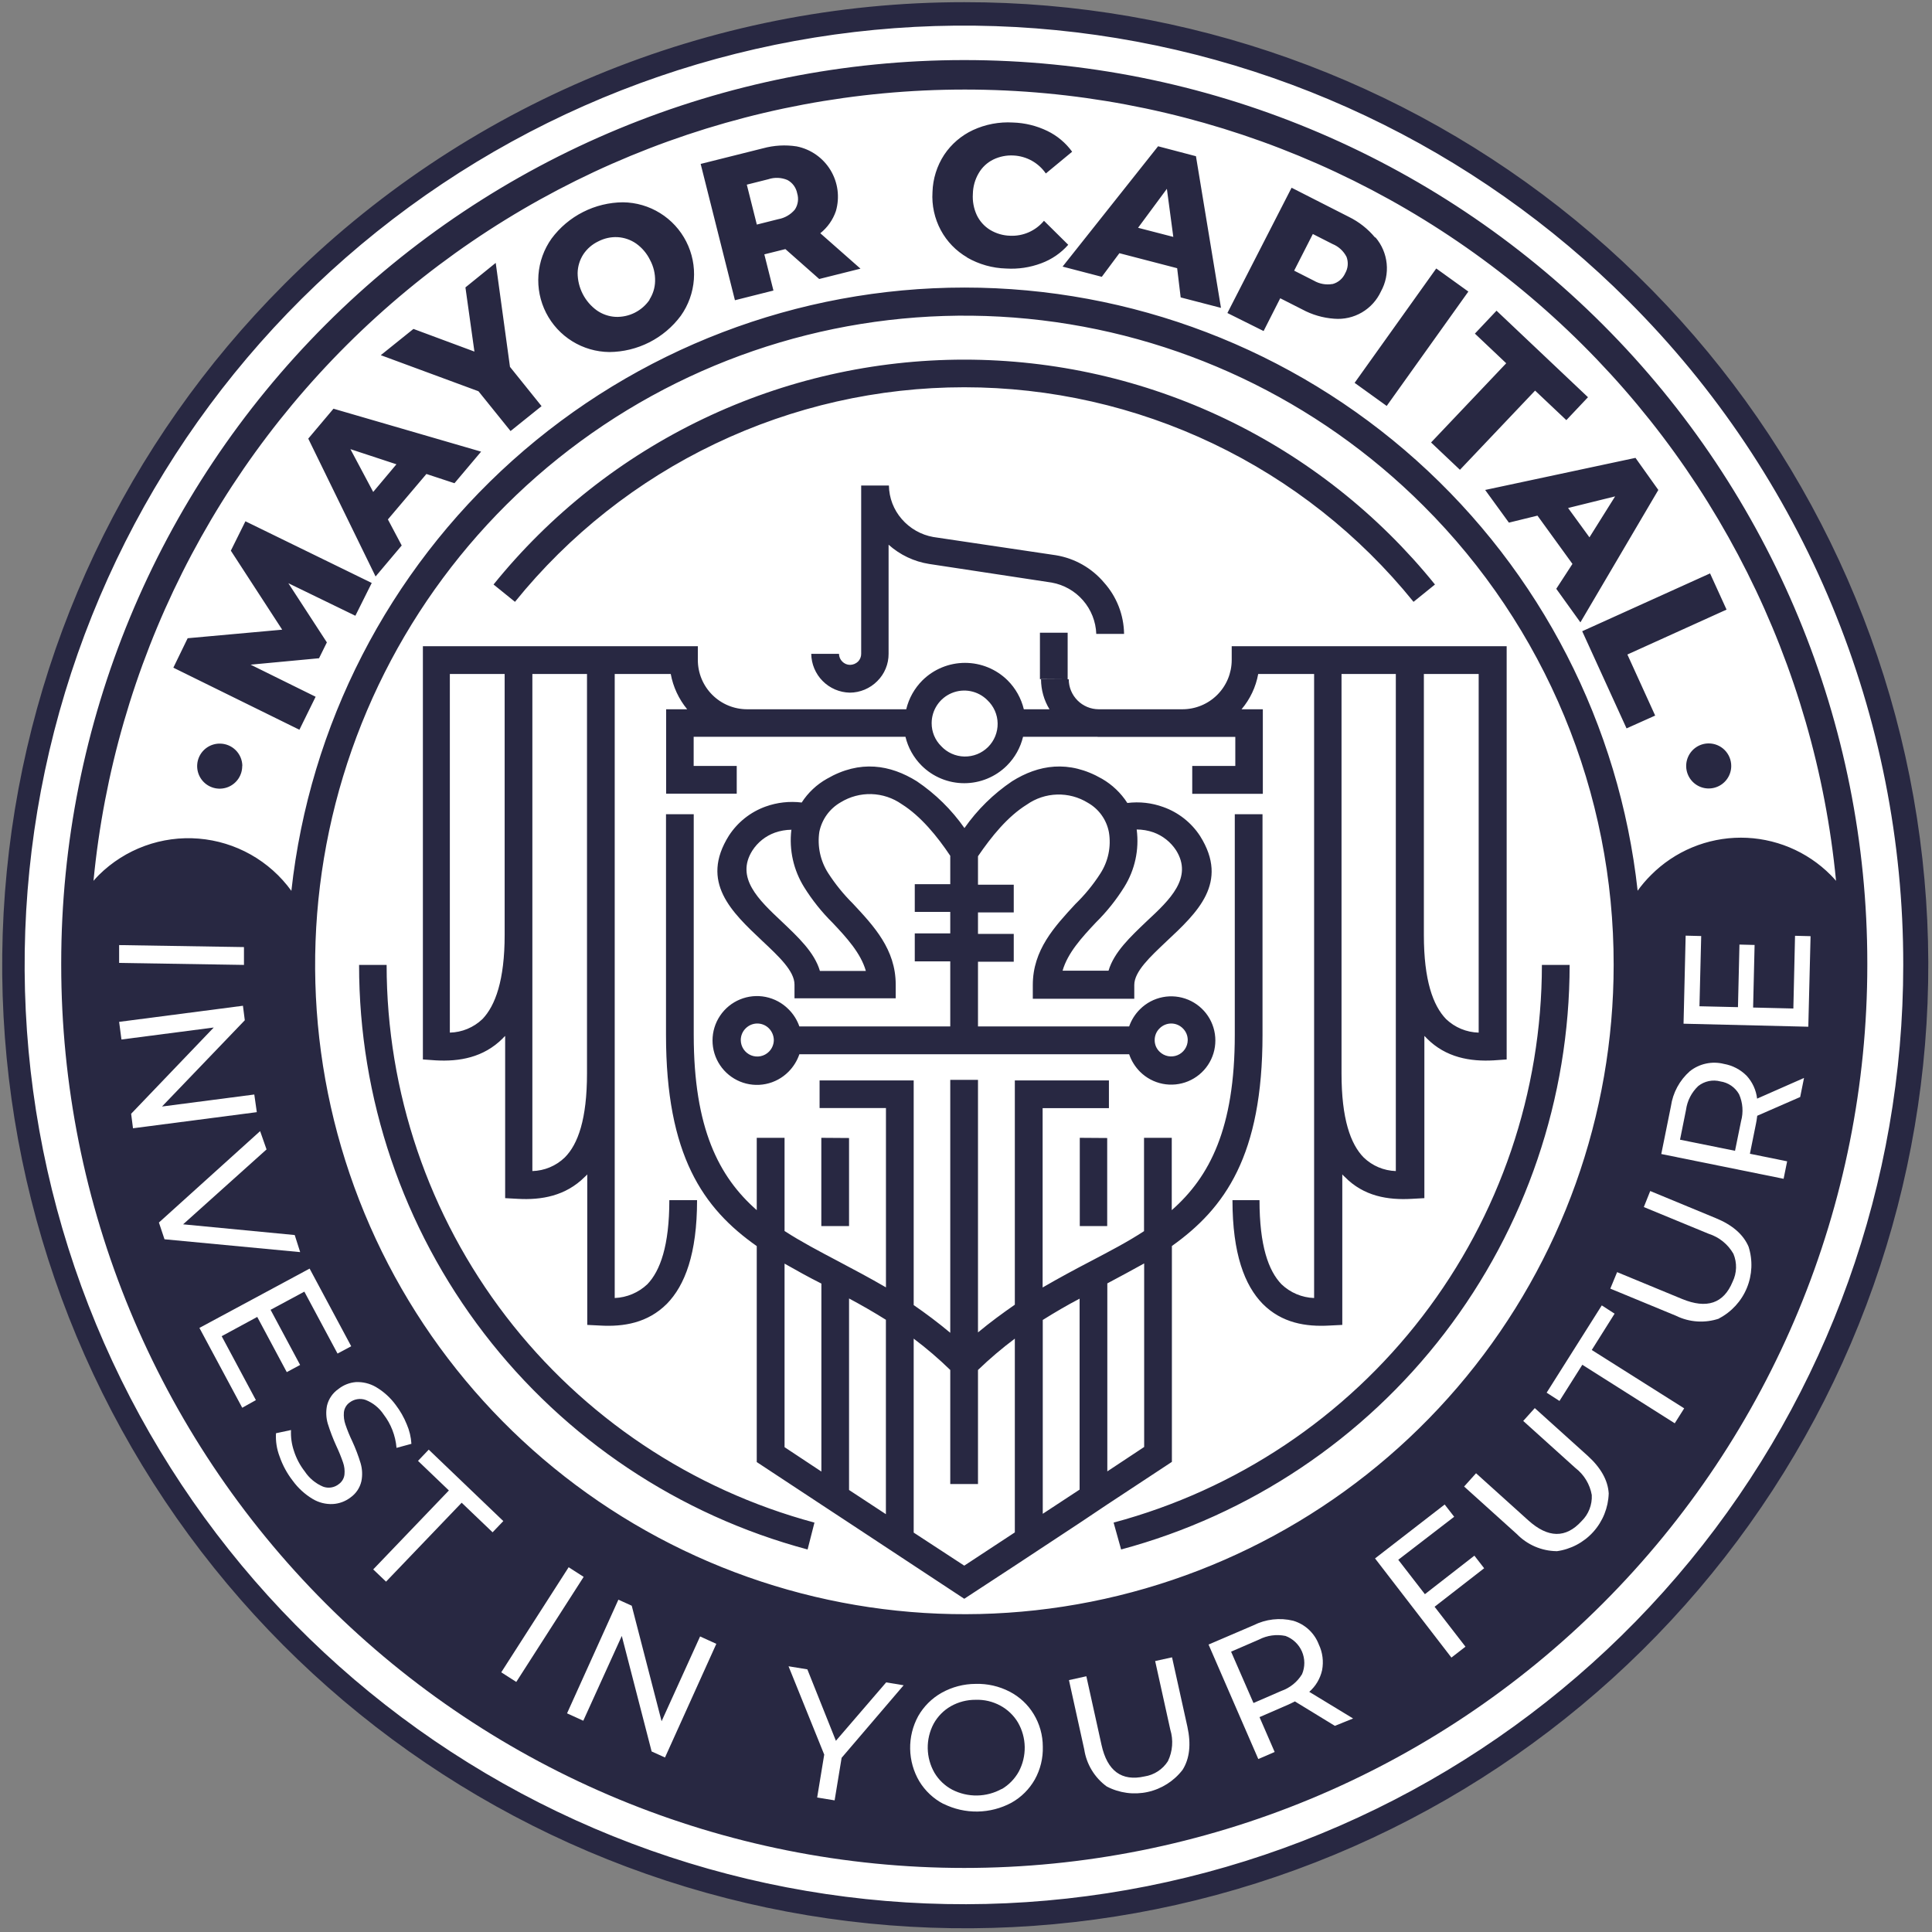 <svg width="130" height="130" viewBox="0 0 130 130" fill="none" xmlns="http://www.w3.org/2000/svg">
<rect x="0" y="0" width="130" height="130" fill="#808080" stroke="none"/>
<path d="M64.884 129.143C100.351 129.143 129.103 100.392 129.103 64.925C129.103 29.458 100.351 0.706 64.884 0.706C29.417 0.706 0.665 29.458 0.665 64.925C0.665 100.392 29.417 129.143 64.884 129.143Z" fill="white"/>
<path d="M90.268 45.35V72.23C90.268 75.274 90.868 76.98 91.762 77.887C92.344 78.448 93.114 78.773 93.922 78.798V45.35H90.268ZM110.177 59.956C110.451 59.572 110.758 59.212 111.093 58.88C111.885 58.084 112.827 57.451 113.865 57.019C114.902 56.588 116.015 56.365 117.139 56.365C118.263 56.365 119.375 56.588 120.413 57.019C121.451 57.451 122.393 58.084 123.185 58.88C123.306 59.001 123.427 59.135 123.543 59.269C122.138 44.695 115.354 31.167 104.515 21.323C93.676 11.479 79.559 6.026 64.917 6.026C50.276 6.026 36.159 11.479 25.32 21.323C14.481 31.167 7.697 44.695 6.291 59.269C6.408 59.135 6.529 59.001 6.65 58.88C7.527 58.011 8.582 57.342 9.743 56.918C10.903 56.495 12.141 56.328 13.372 56.429C14.603 56.53 15.798 56.897 16.874 57.503C17.95 58.11 18.882 58.942 19.606 59.943C20.831 48.786 26.13 38.473 34.488 30.982C42.847 23.491 53.676 19.349 64.9 19.349C76.124 19.349 86.953 23.491 95.312 30.982C103.67 38.473 108.97 48.786 110.194 59.943L110.177 59.956ZM125.647 64.927C125.647 81.042 119.245 96.498 107.849 107.893C96.454 119.289 80.998 125.69 64.883 125.69C48.767 125.69 33.312 119.289 21.916 107.893C10.521 96.498 4.119 81.042 4.119 64.927V64.806C4.119 48.69 10.521 33.235 21.916 21.839C33.312 10.444 48.767 4.042 64.883 4.042C80.998 4.042 96.454 10.444 107.849 21.839C119.245 33.235 125.647 48.69 125.647 64.806V64.927ZM74.932 102.452C83.196 100.24 90.499 95.364 95.709 88.579C100.92 81.795 103.746 73.481 103.751 64.927H105.617C105.613 73.889 102.654 82.601 97.198 89.712C91.742 96.823 84.094 101.937 75.438 104.261L74.932 102.452ZM54.341 104.261C45.68 101.944 38.027 96.833 32.57 89.72C27.113 82.607 24.157 73.892 24.162 64.927H26.015C26.018 73.477 28.84 81.788 34.044 88.572C39.249 95.356 46.545 100.234 54.803 102.452L54.341 104.261ZM33.21 39.33C37.026 34.605 41.852 30.794 47.332 28.176C52.812 25.558 58.809 24.199 64.883 24.199C70.957 24.199 76.953 25.558 82.434 28.176C87.914 30.794 92.739 34.605 96.556 39.33L95.114 40.496C91.47 35.987 86.864 32.351 81.634 29.853C76.403 27.355 70.68 26.058 64.883 26.058C59.086 26.058 53.363 27.355 48.132 29.853C42.901 32.351 38.295 35.987 34.652 40.496L33.21 39.33ZM95.779 34.031C88.631 26.885 79.226 22.439 69.168 21.45C59.109 20.46 49.019 22.989 40.615 28.605C32.212 34.221 26.017 42.578 23.084 52.25C20.151 61.922 20.662 72.312 24.531 81.649C28.399 90.987 35.386 98.694 44.3 103.458C53.214 108.222 63.504 109.748 73.417 107.775C83.329 105.803 92.252 100.455 98.663 92.641C105.075 84.828 108.579 75.034 108.579 64.927C108.588 59.187 107.461 53.503 105.264 48.2C103.068 42.898 99.844 38.082 95.779 34.031ZM73.857 49.578H68.839C68.662 50.313 68.285 50.984 67.75 51.517C66.988 52.275 65.957 52.7 64.883 52.7C63.808 52.7 62.777 52.275 62.015 51.517C61.48 50.984 61.103 50.313 60.927 49.578H46.675V51.539H49.573V53.404H44.823V47.725H46.239C45.675 47.04 45.294 46.223 45.133 45.35H41.363V87.341C42.182 87.307 42.961 86.978 43.557 86.416C44.421 85.518 45.038 83.825 45.038 80.755H46.904C46.904 84.369 46.084 86.49 44.874 87.729C43.579 89.025 41.959 89.284 40.379 89.193L39.515 89.15V79.023C39.465 79.082 39.41 79.137 39.351 79.187C38.055 80.483 36.423 80.755 34.855 80.668L33.991 80.621V69.707C33.931 69.757 33.876 69.811 33.827 69.871C32.532 71.167 30.899 71.439 29.319 71.349L28.455 71.288V43.484H46.956V44.409C46.956 45.288 47.305 46.13 47.926 46.752C48.547 47.374 49.389 47.724 50.268 47.725H60.979C61.155 46.989 61.532 46.317 62.067 45.782C62.83 45.027 63.861 44.603 64.935 44.603C66.008 44.603 67.039 45.027 67.802 45.782C68.337 46.317 68.714 46.989 68.891 47.725H70.618C70.247 47.118 70.05 46.42 70.048 45.709H71.914C71.915 46.243 72.128 46.755 72.506 47.133C72.884 47.511 73.396 47.724 73.93 47.725H79.566C80.445 47.724 81.288 47.374 81.909 46.752C82.53 46.13 82.879 45.288 82.879 44.409V43.484H101.38V71.288L100.516 71.349C98.936 71.439 97.294 71.167 96.007 69.871C95.958 69.811 95.903 69.757 95.843 69.707V80.621L94.98 80.668C93.399 80.755 91.771 80.504 90.484 79.187C90.425 79.137 90.37 79.082 90.32 79.023V89.15L89.456 89.193C87.875 89.284 86.247 89.029 84.96 87.729C83.751 86.49 82.93 84.369 82.93 80.755H84.749C84.749 83.817 85.349 85.505 86.23 86.416C86.823 86.983 87.604 87.312 88.424 87.341V45.35H84.662C84.503 46.227 84.116 47.046 83.54 47.725H84.973V53.413H80.223V51.539H83.121V49.582H73.857V49.578ZM71.05 37.361C72.314 37.569 73.462 38.221 74.289 39.2C75.141 40.151 75.62 41.379 75.636 42.655H73.766C73.736 41.823 73.421 41.026 72.875 40.398C72.329 39.769 71.585 39.347 70.765 39.2L62.525 37.948C61.508 37.789 60.558 37.339 59.791 36.652V43.994C59.793 44.335 59.727 44.673 59.596 44.988C59.466 45.304 59.274 45.59 59.031 45.83C58.789 46.075 58.5 46.27 58.182 46.403C57.864 46.537 57.523 46.606 57.178 46.607C56.492 46.592 55.838 46.312 55.355 45.824C54.871 45.337 54.596 44.681 54.587 43.994H56.453C56.456 44.191 56.536 44.379 56.677 44.517C56.745 44.587 56.826 44.642 56.916 44.68C57.006 44.718 57.102 44.737 57.2 44.737C57.4 44.734 57.591 44.655 57.735 44.517C57.803 44.448 57.857 44.366 57.893 44.276C57.93 44.187 57.948 44.091 57.947 43.994V32.67H59.813C59.825 33.5 60.131 34.299 60.676 34.925C61.224 35.559 61.972 35.986 62.797 36.134L71.05 37.361ZM69.975 45.696V42.573H71.84V45.709L69.975 45.696ZM61.553 62.806H63.941V61.359H61.553V59.494H63.941V57.585C63.078 56.289 61.955 54.912 60.672 54.108C60.074 53.69 59.367 53.455 58.637 53.433C57.907 53.412 57.187 53.605 56.565 53.987C56.198 54.197 55.88 54.483 55.633 54.825C55.386 55.168 55.215 55.56 55.131 55.974C54.987 56.941 55.199 57.928 55.727 58.751C56.205 59.491 56.761 60.178 57.386 60.798C58.806 62.318 60.27 63.886 60.27 66.248V67.172H53.46V66.248C53.46 65.337 52.398 64.352 51.301 63.32C49.241 61.377 47.077 59.364 49.046 56.229C49.633 55.325 50.499 54.638 51.512 54.273C52.29 53.992 53.123 53.899 53.944 54C54.371 53.338 54.954 52.789 55.641 52.403C57.878 51.107 59.912 51.465 61.687 52.567C62.94 53.412 64.028 54.481 64.896 55.719C65.763 54.481 66.851 53.412 68.105 52.567C69.867 51.465 71.901 51.107 74.151 52.403C74.841 52.802 75.426 53.36 75.857 54.031C76.673 53.928 77.502 54.021 78.275 54.303C79.294 54.665 80.165 55.352 80.754 56.259C82.723 59.394 80.56 61.407 78.482 63.35C77.394 64.382 76.323 65.367 76.323 66.278V67.203H69.495V66.278C69.495 63.916 70.959 62.348 72.363 60.828C72.998 60.212 73.56 59.526 74.038 58.781C74.57 57.96 74.777 56.97 74.617 56.004C74.54 55.59 74.374 55.197 74.129 54.854C73.885 54.511 73.567 54.225 73.201 54.018C72.579 53.634 71.859 53.441 71.129 53.463C70.399 53.484 69.691 53.719 69.094 54.139C67.798 54.942 66.705 56.298 65.807 57.615V59.528H68.213V61.394H65.807V62.841H68.213V64.711H65.807V69.068H75.978C76.13 68.63 76.381 68.232 76.712 67.906C77.128 67.492 77.657 67.21 78.233 67.097C78.809 66.983 79.406 67.043 79.948 67.268C80.49 67.493 80.954 67.874 81.28 68.362C81.606 68.851 81.779 69.425 81.779 70.012C81.779 70.599 81.606 71.173 81.28 71.661C80.954 72.15 80.49 72.531 79.948 72.756C79.406 72.981 78.809 73.041 78.233 72.927C77.657 72.813 77.128 72.531 76.712 72.117C76.38 71.785 76.129 71.382 75.978 70.938H53.788C53.636 71.382 53.385 71.785 53.054 72.117C52.637 72.537 52.104 72.824 51.524 72.941C50.944 73.058 50.342 73.001 49.794 72.775C49.247 72.549 48.779 72.166 48.45 71.674C48.12 71.183 47.944 70.604 47.944 70.012C47.944 69.42 48.12 68.841 48.45 68.349C48.779 67.857 49.247 67.474 49.794 67.249C50.342 67.023 50.944 66.965 51.524 67.082C52.104 67.2 52.637 67.486 53.054 67.906C53.385 68.232 53.636 68.63 53.788 69.068H63.941V64.689H61.553V62.806ZM74.509 86.356V99.005L76.988 97.364V85.013C76.198 85.445 75.36 85.911 74.509 86.356ZM78.854 83.834V98.366L74.509 101.229L72.656 102.469L68.308 105.336L64.883 107.578L61.48 105.336L57.131 102.469L55.265 101.242L50.92 98.379V83.847C47.306 81.307 44.814 77.74 44.814 69.63V54.786H46.68V69.63C46.68 75.918 48.368 79.187 50.92 81.428V76.561H52.791V82.832C53.896 83.549 55.123 84.192 56.392 84.862C57.437 85.414 58.513 85.984 59.614 86.624V74.557H55.148V72.7H61.48V87.816C62.3 88.381 63.121 88.995 63.941 89.681V72.661H65.807V89.655C66.632 88.969 67.465 88.36 68.286 87.79V72.7H74.617V74.566H70.156V86.632C71.257 85.993 72.315 85.423 73.378 84.87C74.647 84.201 75.861 83.575 76.979 82.841V76.561H78.845V81.428C81.397 79.187 83.086 75.918 83.086 69.63V54.786H84.952V69.63C84.952 77.74 82.442 81.29 78.845 83.847L78.854 83.834ZM70.165 88.792V101.86L72.644 100.232V87.384C71.819 87.816 70.998 88.295 70.165 88.817V88.792ZM52.791 85.026V97.377L55.269 99.018V86.369C54.406 85.937 53.581 85.475 52.791 85.026ZM57.131 87.384V100.258L59.61 101.886V88.805C58.776 88.282 57.938 87.803 57.131 87.371V87.384ZM61.48 90.087V103.125L64.883 105.349L68.286 103.112V90.074C67.417 90.725 66.589 91.429 65.807 92.182V99.856H63.941V92.182C63.166 91.428 62.344 90.724 61.48 90.074V90.087ZM57.131 76.574V82.499H55.265V76.561L57.131 76.574ZM74.501 76.574V82.499H72.656V76.561L74.501 76.574ZM66.438 47.112C66.131 46.804 65.74 46.594 65.314 46.509C64.888 46.423 64.446 46.467 64.044 46.633C63.643 46.799 63.3 47.08 63.058 47.442C62.817 47.803 62.688 48.228 62.689 48.663C62.688 48.949 62.744 49.233 62.853 49.498C62.963 49.762 63.125 50.003 63.328 50.204C63.528 50.42 63.77 50.593 64.039 50.714C64.308 50.834 64.598 50.899 64.892 50.905C65.186 50.91 65.479 50.857 65.752 50.748C66.025 50.638 66.274 50.474 66.483 50.267C66.691 50.059 66.856 49.812 66.967 49.539C67.078 49.267 67.133 48.974 67.129 48.68C67.125 48.386 67.062 48.095 66.943 47.826C66.824 47.556 66.652 47.314 66.438 47.112ZM53.266 55.831C52.883 55.834 52.504 55.899 52.143 56.026C51.517 56.251 50.982 56.676 50.623 57.235C49.474 59.058 51.054 60.552 52.579 61.986C53.697 63.048 54.803 64.076 55.17 65.333H58.262C57.921 64.136 56.967 63.091 56.025 62.094C55.296 61.374 54.654 60.571 54.112 59.701C53.395 58.552 53.09 57.194 53.248 55.849L53.266 55.831ZM76.487 55.831C76.661 57.174 76.365 58.535 75.649 59.684C75.108 60.553 74.465 61.357 73.736 62.076C72.799 63.074 71.84 64.119 71.499 65.315H74.591C74.963 64.059 76.068 63.031 77.182 61.968C78.707 60.552 80.287 59.058 79.139 57.218C78.776 56.661 78.243 56.237 77.619 56.009C77.254 55.881 76.87 55.815 76.483 55.814L76.487 55.831ZM51.741 69.198C51.639 69.094 51.517 69.012 51.382 68.955C51.248 68.899 51.103 68.87 50.957 68.87C50.811 68.87 50.667 68.899 50.532 68.955C50.398 69.012 50.276 69.094 50.173 69.198C50.069 69.301 49.985 69.424 49.929 69.56C49.873 69.695 49.844 69.841 49.845 69.988C49.846 70.207 49.913 70.421 50.035 70.603C50.158 70.784 50.331 70.926 50.534 71.009C50.737 71.092 50.96 71.113 51.174 71.07C51.389 71.027 51.586 70.921 51.741 70.766C51.947 70.559 52.065 70.28 52.069 69.988C52.065 69.692 51.948 69.409 51.741 69.198ZM79.592 69.198C79.49 69.094 79.368 69.012 79.233 68.955C79.099 68.899 78.954 68.87 78.808 68.87C78.662 68.87 78.518 68.899 78.384 68.955C78.249 69.012 78.127 69.094 78.025 69.198C77.919 69.3 77.836 69.423 77.779 69.559C77.723 69.695 77.695 69.841 77.696 69.988C77.695 70.133 77.723 70.277 77.779 70.411C77.836 70.545 77.919 70.665 78.025 70.766C78.18 70.919 78.377 71.023 78.591 71.065C78.805 71.107 79.027 71.085 79.229 71.002C79.431 70.92 79.604 70.779 79.727 70.599C79.85 70.419 79.917 70.206 79.92 69.988C79.921 69.841 79.893 69.695 79.837 69.56C79.78 69.424 79.697 69.301 79.592 69.198ZM39.498 45.35H35.822V78.798C36.638 78.777 37.417 78.45 38.003 77.883C38.897 76.989 39.498 75.291 39.498 72.225V45.35ZM33.957 45.35H30.269V69.483C31.088 69.463 31.87 69.138 32.462 68.572C33.326 67.673 33.957 65.959 33.957 62.91V45.35ZM95.809 45.35V62.91C95.809 65.959 96.422 67.66 97.303 68.572C97.895 69.138 98.678 69.463 99.497 69.483V45.35H95.809ZM64.883 0.147C79.876 0.131 94.412 5.316 106.011 14.817C117.61 24.318 125.556 37.547 128.494 52.25C131.432 66.953 129.181 82.22 122.124 95.449C115.067 108.678 103.64 119.05 89.792 124.799C75.944 130.547 60.531 131.315 46.18 126.972C31.829 122.63 19.428 113.445 11.09 100.983C2.753 88.522 -1.006 73.554 0.456 58.632C1.917 43.71 8.508 29.756 19.105 19.149C25.107 13.122 32.241 8.34 40.097 5.079C47.954 1.818 56.377 0.142 64.883 0.147ZM109.564 20.246C99.226 9.903 85.622 3.465 71.07 2.029C56.517 0.592 41.917 4.246 29.756 12.368C17.596 20.49 8.629 32.578 4.382 46.571C0.135 60.563 0.871 75.596 6.466 89.107C12.06 102.617 22.166 113.77 35.062 120.665C47.958 127.559 62.846 129.769 77.188 126.917C91.53 124.065 104.44 116.328 113.717 105.024C122.994 93.721 128.065 79.55 128.065 64.927C128.075 56.628 126.446 48.408 123.271 40.741C120.096 33.073 115.438 26.108 109.564 20.246ZM23.912 41.433L19.403 39.243L21.994 43.225L21.467 44.292L16.863 44.724L21.238 46.883L20.146 49.103L11.664 44.927L12.627 42.945L18.988 42.37L15.533 37.054L16.514 35.076L25.013 39.226L23.912 41.433ZM28.692 31.893L26.101 34.951L27.03 36.704L25.272 38.79L20.742 29.514L22.439 27.501L32.372 30.39L30.58 32.515L28.692 31.893ZM26.675 31.241L23.579 30.222L25.112 33.102L26.675 31.241ZM34.315 24.685L36.44 27.328L34.354 29.004L32.195 26.326L25.622 23.899L27.82 22.133L31.923 23.657L31.318 19.339L33.356 17.689L34.315 24.685ZM41.001 23.688C40.117 23.678 39.254 23.428 38.503 22.962C37.753 22.497 37.144 21.835 36.744 21.048C36.343 20.261 36.166 19.379 36.231 18.498C36.296 17.617 36.602 16.772 37.114 16.052C37.672 15.301 38.396 14.69 39.23 14.267C40.064 13.843 40.985 13.619 41.92 13.612C42.803 13.622 43.667 13.874 44.417 14.34C45.168 14.806 45.776 15.468 46.176 16.255C46.577 17.043 46.754 17.924 46.689 18.805C46.624 19.686 46.319 20.532 45.807 21.252C45.249 22.002 44.524 22.612 43.69 23.035C42.856 23.457 41.935 23.681 41.001 23.688ZM43.691 20.172C43.937 19.797 44.072 19.36 44.08 18.911C44.092 18.419 43.976 17.932 43.743 17.499C43.528 17.056 43.206 16.675 42.806 16.389C42.436 16.132 42.003 15.983 41.553 15.957C41.104 15.935 40.657 16.034 40.258 16.242C39.852 16.435 39.506 16.733 39.256 17.106C39.01 17.483 38.875 17.921 38.867 18.371C38.869 18.863 38.988 19.348 39.213 19.785C39.438 20.223 39.764 20.601 40.163 20.889C40.531 21.145 40.963 21.295 41.411 21.321C41.865 21.34 42.317 21.243 42.722 21.037C43.127 20.831 43.473 20.524 43.726 20.146L43.691 20.172ZM52.847 16.761L51.43 17.115L52.043 19.55L49.452 20.202L47.146 11.03L51.339 9.98C52.078 9.778 52.85 9.733 53.607 9.851C54.076 9.945 54.521 10.135 54.912 10.41C55.304 10.685 55.635 11.038 55.883 11.447C56.131 11.857 56.291 12.313 56.354 12.787C56.416 13.262 56.379 13.744 56.245 14.204C56.045 14.79 55.681 15.307 55.196 15.694L57.9 18.078L55.123 18.773L52.847 16.761ZM52.989 12.114C52.578 11.939 52.117 11.92 51.694 12.062L50.251 12.425L50.925 15.111L52.367 14.748C52.805 14.67 53.201 14.441 53.486 14.1C53.591 13.941 53.659 13.76 53.686 13.571C53.713 13.382 53.697 13.19 53.641 13.008C53.605 12.82 53.528 12.642 53.416 12.487C53.303 12.333 53.157 12.205 52.989 12.114ZM65.082 17.322C64.331 16.888 63.717 16.254 63.306 15.491C62.884 14.705 62.689 13.816 62.745 12.925C62.771 12.033 63.043 11.164 63.531 10.416C64.012 9.696 64.681 9.121 65.466 8.754C66.308 8.364 67.234 8.189 68.161 8.244C68.962 8.268 69.749 8.461 70.471 8.81C71.135 9.131 71.709 9.612 72.142 10.209L70.372 11.673C70.129 11.32 69.807 11.027 69.433 10.817C69.058 10.608 68.641 10.487 68.213 10.464C67.734 10.434 67.257 10.53 66.826 10.74C66.42 10.943 66.082 11.259 65.855 11.652C65.606 12.075 65.471 12.555 65.462 13.046C65.429 13.536 65.52 14.026 65.725 14.472C65.92 14.881 66.229 15.226 66.615 15.465C67.024 15.713 67.492 15.851 67.971 15.862C68.402 15.882 68.832 15.802 69.227 15.627C69.622 15.452 69.971 15.188 70.247 14.856L71.879 16.471C71.387 17.03 70.764 17.457 70.065 17.715C69.314 17.997 68.512 18.118 67.712 18.069C66.781 18.045 65.871 17.788 65.064 17.322H65.082ZM79.208 18.047L75.321 17.037L74.138 18.626L71.499 17.939L77.925 9.842L80.473 10.511L82.157 20.716L79.445 20.012L79.208 18.047ZM78.949 15.94L78.517 12.705L76.578 15.327L78.949 15.94ZM92.557 15.979C92.98 16.475 93.241 17.089 93.306 17.738C93.371 18.387 93.236 19.04 92.92 19.611C92.647 20.202 92.199 20.696 91.637 21.024C91.075 21.352 90.425 21.5 89.776 21.446C89.019 21.393 88.283 21.178 87.616 20.816L86.144 20.069L85.025 22.275L82.589 21.062L86.908 12.632L90.76 14.592C91.439 14.925 92.04 15.397 92.522 15.979H92.557ZM89.676 19.11C89.861 19.059 90.031 18.968 90.176 18.843C90.321 18.718 90.436 18.563 90.514 18.389C90.61 18.223 90.668 18.037 90.684 17.846C90.7 17.655 90.672 17.462 90.605 17.283C90.404 16.892 90.07 16.585 89.663 16.419L88.338 15.746L87.081 18.212L88.407 18.885C88.785 19.105 89.228 19.184 89.659 19.11H89.676ZM96.642 18.065L98.802 19.619L93.308 27.315L91.149 25.761L96.642 18.065ZM101.35 24.443L99.242 22.448L100.698 20.906L106.852 26.728L105.396 28.27L103.293 26.283L98.236 31.612L96.293 29.773L101.35 24.443ZM105.807 37.944L103.453 34.696L101.531 35.167L99.933 32.968L110.048 30.809L111.585 32.968L106.342 41.878L104.718 39.619L105.807 37.944ZM106.951 36.156L108.678 33.4L105.513 34.182L106.951 36.156ZM115.066 38.583L116.176 41.019L109.503 44.041L111.373 48.149L109.447 49.012L106.463 42.474L115.066 38.583ZM116.491 51.539C116.491 51.839 116.402 52.132 116.235 52.381C116.069 52.63 115.832 52.825 115.555 52.939C115.278 53.054 114.973 53.084 114.679 53.026C114.385 52.967 114.115 52.823 113.903 52.611C113.691 52.399 113.547 52.129 113.488 51.834C113.43 51.54 113.46 51.236 113.575 50.959C113.689 50.682 113.884 50.445 114.133 50.278C114.382 50.112 114.675 50.023 114.975 50.023C115.377 50.023 115.763 50.183 116.047 50.467C116.331 50.751 116.491 51.137 116.491 51.539ZM16.298 51.539C16.3 51.839 16.213 52.134 16.048 52.385C15.883 52.636 15.647 52.832 15.37 52.949C15.093 53.065 14.788 53.097 14.493 53.04C14.197 52.982 13.926 52.839 13.713 52.627C13.5 52.415 13.355 52.144 13.296 51.85C13.237 51.555 13.266 51.249 13.381 50.972C13.496 50.694 13.691 50.457 13.941 50.29C14.192 50.123 14.486 50.035 14.786 50.036C15.187 50.035 15.571 50.192 15.856 50.474C16.141 50.755 16.303 51.138 16.306 51.539H16.298Z" fill="#282842"/>
<path d="M16.416 63.727V64.927L8.016 64.793V63.593L16.416 63.727Z" fill="white"/>
<path d="M17.28 74.835L8.949 75.919L8.824 74.943L14.382 69.139L8.172 69.946L8.016 68.759L16.347 67.675L16.472 68.651L10.901 74.455L17.111 73.647L17.28 74.835Z" fill="white"/>
<path d="M20.198 84.252L11.069 83.388L10.693 82.261L17.503 76.111L17.935 77.342L12.321 82.382L19.831 83.103L20.198 84.252Z" fill="white"/>
<path d="M17.218 94.21L16.299 94.724L13.418 89.352L20.833 85.361L23.632 90.587L22.712 91.079L20.479 86.912L18.207 88.134L20.194 91.844L19.296 92.327L17.309 88.613L14.916 89.909L17.218 94.21Z" fill="white"/>
<path d="M18.813 98.003C18.622 97.505 18.539 96.972 18.571 96.439L19.582 96.224C19.558 96.698 19.624 97.173 19.776 97.623C19.935 98.124 20.182 98.594 20.506 99.009C20.806 99.464 21.235 99.82 21.737 100.033C21.913 100.099 22.102 100.118 22.288 100.088C22.473 100.059 22.648 99.982 22.795 99.864C22.902 99.789 22.991 99.692 23.057 99.58C23.124 99.467 23.165 99.342 23.179 99.212C23.206 98.941 23.174 98.666 23.084 98.409C22.952 98.027 22.799 97.652 22.626 97.286C22.405 96.802 22.215 96.304 22.056 95.796C21.94 95.4 21.922 94.982 22.004 94.578C22.113 94.128 22.384 93.733 22.765 93.468C23.102 93.198 23.513 93.034 23.944 92.998C24.411 92.977 24.876 93.089 25.282 93.321C25.81 93.63 26.269 94.045 26.63 94.539C26.932 94.936 27.181 95.372 27.368 95.835C27.55 96.252 27.656 96.698 27.683 97.152L26.681 97.424C26.647 97.011 26.552 96.605 26.401 96.219C26.257 95.848 26.061 95.499 25.818 95.183C25.521 94.734 25.093 94.388 24.591 94.194C24.412 94.133 24.22 94.118 24.033 94.15C23.846 94.182 23.67 94.259 23.52 94.375C23.414 94.451 23.325 94.549 23.26 94.663C23.194 94.776 23.154 94.902 23.14 95.032C23.116 95.311 23.152 95.592 23.244 95.856C23.372 96.235 23.524 96.606 23.697 96.966C23.92 97.448 24.109 97.944 24.263 98.452C24.379 98.845 24.398 99.26 24.319 99.661C24.218 100.112 23.951 100.507 23.572 100.771C23.232 101.028 22.823 101.178 22.397 101.203C21.924 101.226 21.453 101.109 21.046 100.866C20.516 100.55 20.056 100.13 19.694 99.631C19.314 99.14 19.016 98.59 18.813 98.003Z" fill="white"/>
<path d="M30.204 100.29L28.127 98.299L28.848 97.543L33.867 102.35L33.145 103.105L31.064 101.115L25.976 106.426L25.113 105.602L30.204 100.29Z" fill="white"/>
<path d="M38.263 105.456L39.273 106.104L34.739 113.174L33.728 112.526L38.263 105.456Z" fill="white"/>
<path d="M48.2 110.61L44.746 118.258L43.847 117.852L41.839 110.079L39.248 115.784L38.155 115.287L41.61 107.639L42.508 108.045L44.517 115.818L47.108 110.113L48.2 110.61Z" fill="white"/>
<path d="M56.631 118.279L56.16 121.142L54.985 120.952L55.46 118.063L53.059 112.12L54.325 112.327L56.246 117.134L59.628 113.204L60.803 113.398L56.631 118.279Z" fill="white"/>
<path d="M63.47 121.376C62.806 121.027 62.249 120.503 61.859 119.861C61.467 119.198 61.255 118.444 61.242 117.674C61.229 116.904 61.416 116.144 61.786 115.469C62.161 114.813 62.707 114.271 63.366 113.901C64.064 113.512 64.848 113.307 65.647 113.305C66.442 113.281 67.23 113.461 67.936 113.827C68.605 114.172 69.165 114.695 69.555 115.339C69.956 115.999 70.168 116.756 70.168 117.529C70.191 118.301 70.005 119.065 69.629 119.74C69.257 120.395 68.714 120.936 68.056 121.303C67.356 121.679 66.576 121.882 65.781 121.895C64.986 121.908 64.2 121.73 63.487 121.376H63.47ZM67.409 120.383C67.888 120.099 68.284 119.692 68.553 119.204C68.824 118.694 68.96 118.124 68.951 117.547C68.941 116.97 68.785 116.405 68.497 115.905C68.212 115.426 67.803 115.034 67.314 114.769C66.803 114.491 66.228 114.355 65.647 114.376C65.063 114.372 64.488 114.521 63.98 114.808C63.493 115.087 63.093 115.495 62.822 115.987C62.552 116.497 62.415 117.067 62.425 117.644C62.435 118.221 62.591 118.786 62.878 119.286C63.164 119.767 63.576 120.16 64.07 120.422C64.588 120.689 65.164 120.824 65.746 120.815C66.328 120.806 66.9 120.653 67.409 120.37V120.383Z" fill="white"/>
<path d="M74.467 120.207C74.064 119.912 73.722 119.54 73.463 119.112C73.203 118.684 73.031 118.209 72.956 117.715L71.928 113.051L73.098 112.792L74.118 117.408C74.506 119.167 75.471 119.876 77.011 119.533C77.332 119.484 77.638 119.367 77.91 119.189C78.182 119.012 78.413 118.779 78.587 118.505C78.905 117.844 78.962 117.086 78.747 116.385L77.728 111.768L78.864 111.518L79.896 116.182C80.155 117.362 80.049 118.33 79.576 119.084C78.994 119.843 78.162 120.372 77.227 120.578C76.292 120.783 75.315 120.652 74.467 120.207Z" fill="white"/>
<path d="M89.82 116.129L87.13 114.484C86.931 114.588 86.771 114.665 86.655 114.713L84.75 115.542L85.769 117.887L84.668 118.362L81.321 110.658L84.344 109.362C85.169 108.946 86.115 108.837 87.013 109.055C87.405 109.17 87.765 109.374 88.064 109.651C88.364 109.929 88.596 110.272 88.74 110.653C88.996 111.191 89.073 111.796 88.961 112.381C88.836 112.947 88.533 113.459 88.097 113.84L91.047 115.633L89.82 116.129ZM87.613 112.648C87.715 112.407 87.766 112.148 87.765 111.886C87.763 111.625 87.709 111.366 87.605 111.126C87.501 110.886 87.349 110.669 87.159 110.489C86.969 110.309 86.745 110.17 86.499 110.079C85.893 109.953 85.261 110.04 84.711 110.325L82.837 111.137L84.344 114.592L86.214 113.78C86.798 113.577 87.293 113.177 87.613 112.648Z" fill="white"/>
<path d="M94.086 104.954L95.878 107.269L99.208 104.677L99.865 105.524L96.53 108.115L98.608 110.801L97.662 111.535L92.523 104.863L97.209 101.235L97.848 102.06L94.086 104.954Z" fill="white"/>
<path d="M104.74 104.374C104.24 104.368 103.746 104.263 103.286 104.065C102.827 103.867 102.411 103.58 102.062 103.221L98.517 100.025L99.32 99.132L102.831 102.297C104.164 103.501 105.361 103.519 106.42 102.353C106.653 102.126 106.835 101.852 106.953 101.548C107.071 101.245 107.124 100.92 107.107 100.596C106.98 99.873 106.587 99.224 106.005 98.777L102.494 95.612L103.272 94.748L106.822 97.948C107.716 98.756 108.195 99.607 108.247 100.492C108.217 101.45 107.849 102.367 107.207 103.079C106.564 103.791 105.69 104.251 104.74 104.379V104.374Z" fill="white"/>
<path d="M106.471 91.832L104.934 94.267L104.07 93.71L107.78 87.837L108.643 88.394L107.106 90.838L113.325 94.764L112.69 95.77L106.471 91.832Z" fill="white"/>
<path d="M115.679 88.722C115.205 88.883 114.704 88.95 114.204 88.917C113.705 88.885 113.217 88.754 112.768 88.532L108.354 86.709L108.812 85.599L113.183 87.405C114.847 88.09 115.98 87.706 116.581 86.252C116.725 85.959 116.804 85.639 116.814 85.314C116.824 84.989 116.763 84.665 116.637 84.364C116.272 83.725 115.681 83.246 114.979 83.021L110.609 81.22L111.04 80.141L115.454 81.967C116.573 82.425 117.307 83.069 117.657 83.885C117.948 84.798 117.907 85.785 117.54 86.67C117.173 87.555 116.505 88.282 115.653 88.722H115.679Z" fill="white"/>
<path d="M121.13 73.816L118.24 75.077C118.214 75.302 118.184 75.474 118.158 75.6L117.748 77.634L120.253 78.143L120.015 79.318L111.784 77.651L112.432 74.442C112.562 73.528 113.014 72.691 113.706 72.08C114.024 71.827 114.397 71.651 114.795 71.566C115.193 71.48 115.605 71.488 115.999 71.588C116.579 71.689 117.113 71.968 117.528 72.386C117.919 72.812 118.165 73.35 118.232 73.924L121.389 72.533L121.13 73.816ZM117.018 73.63C116.889 73.4 116.708 73.202 116.49 73.052C116.272 72.902 116.023 72.805 115.761 72.766C115.506 72.698 115.238 72.691 114.98 72.745C114.721 72.799 114.478 72.913 114.271 73.077C113.82 73.504 113.529 74.073 113.447 74.688L113.045 76.688L116.746 77.435L117.152 75.44C117.318 74.839 117.271 74.2 117.018 73.63Z" fill="white"/>
<path d="M120.784 62.967L121.829 62.993L121.677 69.086L113.282 68.883L113.424 62.958L114.47 62.984L114.353 67.709L116.944 67.769L117.044 63.558L118.063 63.584L117.963 67.795L120.671 67.86L120.784 62.967Z" fill="white"/>
</svg>
